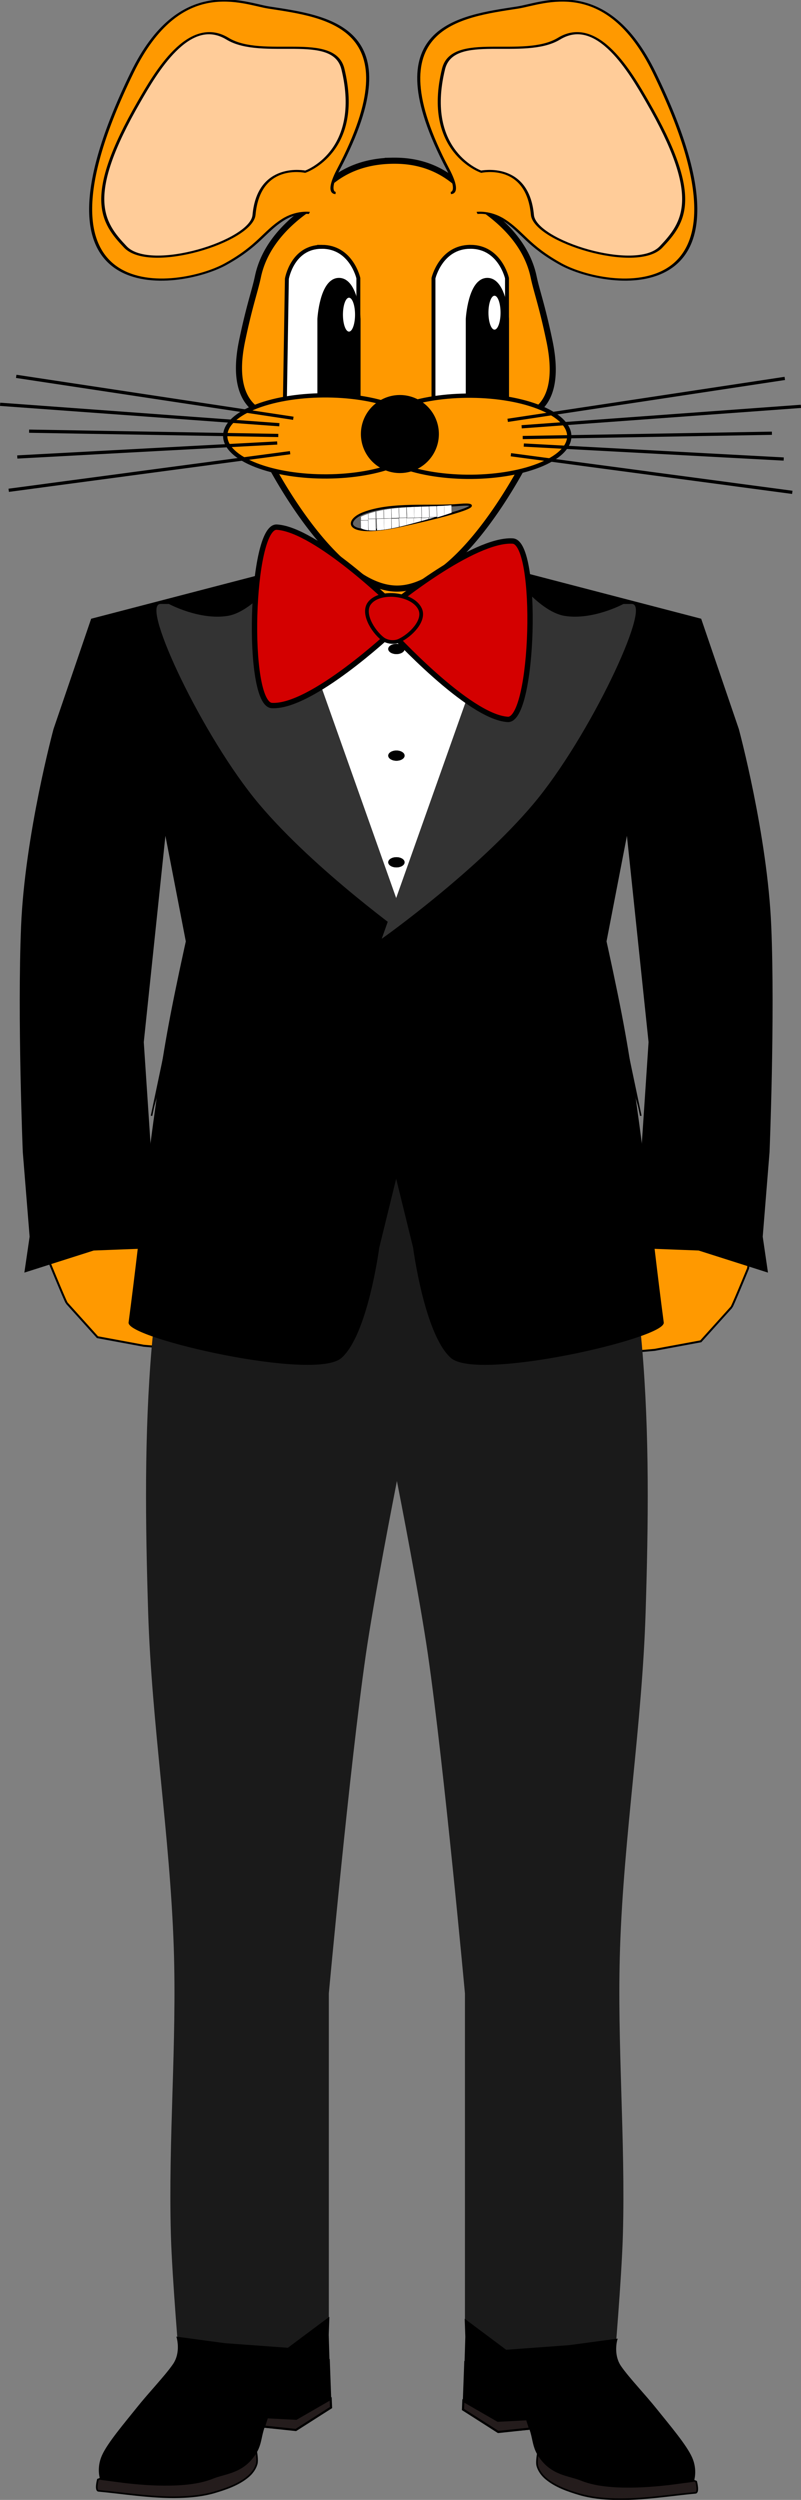 <svg xmlns="http://www.w3.org/2000/svg" viewBox="0 0 156.55 488.17"><rect x="0" y="0" width="156.55" height="488.17" fill="#808080" stroke="none"/><path d="M146.202 247.686c-3.118 7.57-3.23 7.57-3.23 7.57l-6.012 6.67-9.02 1.668-2.894.256-1.67-20.526 13.361-2.052 9.799 4.233zM9.812 246.882c3.118 7.569 3.23 7.569 3.23 7.569l6.012 6.67 9.02 1.668 2.895.257 1.67-20.526-13.362-2.053-9.798 4.234z" stroke="#000" stroke-width=".391" fill="#f90"/><path stroke="#000" stroke-width=".56" fill="#f90" d="M65.433 101.165h24.642v27.93H65.433z"/><path fill-rule="evenodd" stroke="#fff" stroke-width=".442" fill="#fff" d="M54.213 117.045h46.65v131.45h-46.65z"/><path d="M-201.22 210.06c0 23.906-32.473 43.285-72.531 43.285s-72.531-19.379-72.531-43.285 32.473-43.285 72.531-43.285 72.531 19.379 72.531 43.285z" transform="matrix(.022 0 0 .023 83.5 163.553)" fill-rule="evenodd" stroke="#000"/><path d="M77.555 208.978l-40.666.286v9.452s-5.774 29.251-7.056 44.075c-1.495 17.28-1.26 34.693-.72 52.03.682 21.902 4.281 43.649 5.007 65.55.619 18.692-1.092 37.404-.562 56.1.237 8.348 1.666 25.005 1.666 25.005s10.506 3.583 15.562 2.217c5.472-1.478 13.325-10.556 13.325-10.556v-63.884s4.056-44.164 7.224-66.102c1.588-10.992 5.469-30.85 6.24-34.771.77 3.924 4.64 23.78 6.228 34.77 3.169 21.94 7.224 66.103 7.224 66.103v63.884s7.863 9.078 13.335 10.556c5.056 1.366 15.552-2.217 15.552-2.217s1.43-16.657 1.666-25.005c.53-18.695-1.171-37.404-.552-56.1.726-21.902 4.315-43.65 4.997-65.55.54-17.336.776-34.75-.72-52.03-1.282-14.824-7.056-44.075-7.056-44.075v-9.452l-40.657-.286-.02 4.79-.019-4.79z" stroke="#1a1a1a" fill="#1a1a1a" stroke-width=".315"/><g transform="matrix(.315 0 0 .315 181.045 164.635)" stroke="#1a1a1a" fill="#1a1a1a" fill-rule="evenodd"><rect ry="0" height="19.939" width="261.1" y="145.22" x="-458.8" stroke="#502d16" stroke-width=".957" fill="#502d16"/><path stroke="#000" stroke-width="1.714" fill="#000" d="M-390.82 142.87h5.426v24.629h-5.426z"/><path stroke="#000" stroke-width="1.596" fill="#000" d="M-270.74 142.87h4.704v24.629h-4.704z"/><path stroke="#000" stroke-width="1.714" fill="#000" d="M-450.68 142.87h5.426v24.629h-5.426z"/><path stroke="#000" stroke-width="1.614" fill="#000" d="M-210.93 142.87h4.81v24.629h-4.81z"/><path stroke="#c8b7b7" stroke-width="1.173" fill="#666" d="M-338.1 142.05h19.703v26.276H-338.1z"/></g><g stroke="#000"><path d="M20.326 483.716l-1.2.484s-.565 2.13.14 2.194c4.536.407 10.507 1.397 15.782 1.24 2.318-.068 4.673-.298 6.89-.953 2.326-.687 4.733-1.533 6.556-3.073.762-.643 1.398-1.502 1.667-2.437.236-.818-.111-2.543-.111-2.543" stroke-width=".323" fill="#241c1c"/><path d="M33.914 461.803c-1.663 2.374-4.577 5.356-7.035 8.43-2.457 3.074-5.725 6.888-6.81 9.335-1.083 2.448-.337 4.527-.337 4.527l4.446.585s3.387.431 6.596.513c3.208.081 7.566-.007 10.794-1.325 2.454-1.002 5.756-.953 8.216-4.64 1.927-2.887.439-4.884 4.277-9.504 2.86-3.444 4.164-5.319 4.164-5.319l6-3.621-.147-4.866.113-3.168-7.879 5.884-12.38-.905-9.23-1.245s.876 2.944-.788 5.319z" stroke-width=".336"/><path d="M64.29 460.923l.34 9.278-6.785 4.186v-9.73z" stroke-width=".337"/><path d="M19.945 479.903c14.843.34 10.35 1.297 15.397.34 3.256-.618 6.595-1.75 9.194-3.848 4.525-3.655 6.727-9.246 9.858-14.033.7-1.071 1.994-3.282 1.994-3.282" stroke-width=".334"/><path d="M57.666 474.414l-7.071-.64 7.273-10.679z" stroke-width=".408"/><path d="M64.701 470.125l-6.88 4.392-6.222-.66.586-1.829 5.71.293 6.733-3.88z" fill="#241c1c" stroke-width=".419"/></g><g stroke="#000"><path d="M134.864 484.103l1.2.484s.565 2.13-.14 2.194c-4.536.407-10.507 1.396-15.782 1.24-2.318-.068-4.673-.298-6.89-.953-2.326-.688-4.733-1.534-6.556-3.073-.762-.643-1.398-1.502-1.667-2.437-.236-.818.111-2.543.111-2.543" stroke-width=".323" fill="#241c1c"/><path d="M121.276 462.19c1.663 2.374 4.577 5.356 7.035 8.43 2.457 3.074 5.725 6.888 6.81 9.335 1.083 2.447.337 4.526.337 4.526l-4.446.586s-3.387.43-6.596.512c-3.208.082-7.566-.006-10.793-1.324-2.455-1.002-5.757-.954-8.217-4.64-1.927-2.887-.439-4.884-4.277-9.505-2.86-3.443-4.164-5.318-4.164-5.318l-6-3.621.147-4.866-.113-3.168 7.879 5.884 12.38-.905 9.23-1.245s-.876 2.944.788 5.318z" stroke-width=".336"/><path d="M90.9 461.31l-.34 9.278 6.785 4.186v-9.73z" stroke-width=".337"/><path d="M135.245 480.29c-14.843.34-10.35 1.297-15.397.34-3.256-.618-6.595-1.75-9.194-3.849-4.525-3.655-6.727-9.245-9.858-14.033-.7-1.07-1.994-3.282-1.994-3.282" stroke-width=".334"/><path d="M97.524 474.801l7.071-.64-7.273-10.679z" stroke-width=".408"/><path d="M90.489 470.511l6.88 4.392 6.222-.658-.586-1.83-5.709.292-6.734-3.879z" fill="#241c1c" stroke-width=".419"/></g><path d="M309.63 177.52l-143.44 52.768-24.374 100.82s-18.572 97.022-21.05 180.59c-2.478 83.568 1.108 207.18 1.108 207.18l4.432 77.554-3.324 32.13 44.317-19.943 40.993-2.216-8.864-188.35 14.403-193.89 14.403 105.25-23.266 156.22" stroke="#000" transform="matrix(.301 0 0 .213 -32.078 71.853)"/><path d="M257.04 349.94s-30.331 171.78-41.41 259.31c-11.079 87.525-16.811 178.01-25.065 265.85-1.312 13.965 120.36 53.523 137.38 32.13 17.017-21.394 24.374-100.82 24.374-100.82l19.774-113.65-.92-104.61-.413-36.617 1.502-32.073" stroke="#000" transform="matrix(.301 0 0 .213 -32.078 71.853)"/><path d="M292.75 182.07s-19.676 41.516-38.235 45.718c-18.559 4.202-38.426-10.918-38.426-10.918l-5.116-.045c-12.554-.11 27.736 121.59 64.304 182.85 36.568 61.266 96.984 121.99 96.984 121.99l-66.475-264.79v-50.964l3.793-29.652z" stroke="#333" fill="#333" transform="matrix(.301 0 0 .213 -32.078 71.853)"/><path d="M309.63 177.52l-143.44 52.768-24.374 100.82s-18.572 97.022-21.05 180.59c-2.478 83.568 1.108 207.18 1.108 207.18l4.432 77.554-3.324 32.13 44.317-19.943 40.993-2.216-8.864-188.35 14.403-193.89 14.403 105.25-23.266 156.22" stroke="#000" transform="matrix(-.301 0 0 .213 186.936 71.853)"/><path d="M257.04 349.94s-30.331 171.78-41.41 259.31c-11.079 87.525-16.811 178.01-25.065 265.85-1.312 13.965 120.36 53.523 137.38 32.13 17.017-21.394 24.374-100.82 24.374-100.82l19.774-113.65-.92-104.61-.413-36.617 1.502-32.073" stroke="#000" transform="matrix(-.301 0 0 .213 186.936 71.853)"/><path d="M292.75 182.07s-19.676 41.516-38.235 45.718c-18.559 4.202-38.426-10.918-38.426-10.918l-5.116-.045c-12.554-.11 27.736 121.59 64.304 182.85 36.568 61.266 96.984 121.99 96.984 121.99l-66.475-264.79v-50.964l3.793-29.652z" stroke="#333" fill="#333" transform="matrix(-.301 0 0 .213 186.936 71.853)"/><path d="M-201.22 210.06c0 23.906-32.473 43.285-72.531 43.285s-72.531-19.379-72.531-43.285 32.473-43.285 72.531-43.285 72.531 19.379 72.531 43.285z" transform="matrix(.022 0 0 .023 83.5 121.897)" fill-rule="evenodd" stroke="#000"/><path d="M-201.22 210.06c0 23.906-32.473 43.285-72.531 43.285s-72.531-19.379-72.531-43.285 32.473-43.285 72.531-43.285 72.531 19.379 72.531 43.285z" transform="matrix(.022 0 0 .023 83.5 142.725)" fill-rule="evenodd" stroke="#000"/><path d="M76.587 31.387c-8.578.17-13.497 4.533-16.328 9.348-3.966 2.737-8.545 7.11-9.846 13.277-.611 2.897-1.627 5.513-3.09 12.505-3.373 16.119 8.196 14.992 8.196 14.992l7.044-27.955h29.814l7.463 27.994s10.914 1.126 7.542-14.992c-1.463-6.992-2.479-9.607-3.09-12.505-1.496-7.088-7.311-11.818-11.562-14.402-3.09-4.394-7.879-8.149-15.214-8.263a26.244 26.244 0 00-.93 0zM52.259 89.6s12.728 25.336 25.336 25.336c12.73 0 25.336-25.336 25.336-25.336H52.26z" stroke="#000" stroke-width="1.191" fill="#f90"/><path fill-rule="evenodd" fill="#f90" d="M61.641 36.817h30.87v48.477h-30.87z"/><path d="M62.89 48.197c-5.775 0-6.821 6.251-6.821 6.251l-.397 24.344h14.367V54.316s-1.375-6.12-7.15-6.12z" stroke="#000" stroke-width=".765" fill="#fff"/><path d="M66.25 54.683c-3.365 0-3.8 7.601-3.8 7.601v15.204h7.601V62.284s-.435-7.601-3.8-7.601z" stroke="#000" stroke-width=".838"/><path d="M91.939 48.197c-5.775 0-7.218 6.119-7.218 6.119v24.476h14.366V54.316s-1.374-6.12-7.148-6.12z" stroke="#000" stroke-width=".765" fill="#fff"/><path d="M95.253 54.683c-3.366 0-3.801 7.601-3.801 7.601v15.204h7.602V62.284s-.435-7.601-3.801-7.601z" stroke="#000" stroke-width=".838"/><path d="M361.39 374.13c0 2.278-2.19 4.125-4.892 4.125s-4.891-1.847-4.891-4.125 2.19-4.125 4.891-4.125c2.702 0 4.892 1.847 4.892 4.125z" transform="matrix(.3 0 0 1.043 -38.741 -328.773)" fill-rule="evenodd" stroke="#000" stroke-width="1.9" fill="#fff"/><path d="M361.39 374.13c0 2.278-2.19 4.125-4.892 4.125s-4.891-1.847-4.891-4.125 2.19-4.125 4.891-4.125c2.702 0 4.892 1.847 4.892 4.125z" transform="matrix(.3 0 0 1.043 -10.303 -329.158)" fill-rule="evenodd" stroke="#000" stroke-width="1.9" fill="#fff"/><g stroke="#000"><path d="M63.152 77.2c-5 .042-9.96.857-13.696 2.435-7.47 3.158-7.212 8.167.576 11.195 7.775 3.024 20.114 2.933 27.588-.209v.052c7.47 3.158 19.84 3.265 27.627.236 7.788-3.029 8.047-8.05.576-11.208-7.47-3.157-19.839-3.264-27.627-.236-.168.066-.335.129-.497.197v-.013c-.2-.085-.407-.168-.616-.25-3.894-1.513-8.932-2.24-13.931-2.199z" stroke-width=".838" fill="#f90"/><path d="M85.357 84.757a7.201 7.201 0 11-14.402 0 7.201 7.201 0 0114.402 0z" fill-rule="evenodd" stroke-width=".838"/><g stroke-width="4.465" fill="none"><path d="M99.223 82.081l54.156-8.187M101.952 83.34l54.576-3.988M102.372 86.908l50.797 2.729M99.852 88.797l54.997 7.347M102.162 85.439l48.699-.84" stroke-width=".629"/><g><path d="M57.328 81.679L3.172 73.492M54.598 82.938L.023 78.95M54.179 86.506L3.381 89.235M56.699 88.395L1.702 95.742M54.389 85.036l-48.699-.84" stroke-width=".629"/></g></g></g><g stroke-width=".298"><g stroke="#000" fill="#d40000"><path d="M54.1 102.938c-5.121-.301-6.09 34.533-.97 34.834 7.685.452 23.353-14.253 23.353-14.253s15.068 16.511 22.752 16.964c5.121.3 6.09-34.526.97-34.834-7.684-.463-23.435 12.411-23.435 12.411S61.785 103.39 54.1 102.938z" stroke-width="1.046"/><path d="M72.246 117.738c2.065-2.586 8.467-1.812 9.857 1.192 1.036 2.239-1.841 5.138-4.08 6.174-1.001.463-2.424.291-3.286-.397-1.928-1.54-4.03-5.041-2.491-6.969z" stroke-width=".719"/></g></g><path d="M70.972 100.24c-3.695 1.442-3.674 4.876 7.546 2.415 14.536-3.188 15.508-4.418 11.38-4.065-5.764.494-13.416-.502-18.926 1.65z" stroke="#000" fill="#666" stroke-width=".419"/><g fill-rule="evenodd" stroke="#000" stroke-width=".495" fill="#fff"><path d="M243.53 806.87c-12.474 3.67-24.663 7.784-36.5 12.406a205.76 205.76 0 00-5.719 2.344v19.812h42.22V806.87zM200.22 842.62v42.156c9.444 5.483 23.307 9.724 42.188 12.062v-54.219H200.22zM286.78 796.09c-14.381 3-28.484 6.46-42.219 10.469v28.312h42.219V796.09z" transform="matrix(.034 -.001 .001 .036 62.856 71.514)"/><path d="M243.47 836.09v60.875c12.003 1.426 26.045 2.086 42.188 1.844v-62.72H243.47zM332.87 788.12c-14.295 2.014-28.36 4.393-42.188 7.188v39.562h42.188v-46.75zM291.78 836.09v62.594c12.784-.362 26.823-1.28 42.219-2.812V836.09H291.78zM376.81 783.06c-14.227 1.318-28.323 2.884-42.219 4.813v47h42.219V783.06z" transform="matrix(.034 -.001 .001 .036 62.856 71.514)"/><path d="M333.5 836.09v59.844c13.077-1.292 27.129-3.047 42.188-5.281V836.09H333.5zM420.43 779.81c-14.17.803-28.267 1.82-42.219 3.094v51.188h42.219V779.81zM464.34 777.93c-14.121.431-28.213 1.004-42.219 1.781v54.375h42.219V777.93zM421.03 835.31v47.656a1513.122 1513.122 0 0042.219-8.594V835.31H421.03zM377.06 837.62v52.812a1180.106 1180.106 0 0042.188-7.125v-45.688H377.06zM463.34 837.24v37.094c.6-.13 1.18-.243 1.781-.375a9008.576 9008.576 0 0040.438-8.969v-27.75H463.34z" transform="matrix(.034 -.001 .001 .036 62.856 71.514)"/><path d="M505.06 837.24v27.875a7673.025 7673.025 0 0042.188-9.594v-18.28H505.06zM592.59 836.46v8.469a5332.312 5332.312 0 0035.125-8.469H592.59zM548.59 838.77v16.438a6434.322 6434.322 0 0042.219-9.875v-6.563H548.59zM508.84 777.02c-14.066.182-28.138.43-42.188.844v57.938h42.188V777.02z" transform="matrix(.034 -.001 .001 .036 62.856 71.514)"/><path d="M548.9 776.68c-13.472.058-26.992.167-40.531.344v58.78h42.188V776.68c-.554.002-1.102-.002-1.656 0zM637.06 776.31c-13.556.135-27.333.178-41.156.219v58.469h42.188V776.31c-.346.004-.685-.003-1.031 0zM594.12 776.56c-13.99.04-28.054.07-42.219.125v60.656h42.219V776.56zM681.81 775.49c-13.857.387-27.922.629-42.188.781v61.75h.844c14.78-3.829 28.643-7.507 41.344-11v-51.53z" transform="matrix(.034 -.001 .001 .036 62.856 71.514)"/><path d="M723.53 773.77c-13.777.78-27.89 1.323-42.219 1.719v51.656c15.583-4.281 29.613-8.28 42.219-12.062V773.77z" transform="matrix(.034 -.001 .001 .036 62.856 71.514)"/></g><g stroke="#000" stroke-width="1.406"><path d="M-345.56 216.74s-4.395 1.294-4.124-15.072c1.584-95.719-40.675-93.29-68.957-93.341-12.314-.022-48.13-11.93-47.508 53.27 1.532 160.62 71.475 129.64 86.562 109.68 10.919-14.446 10.186-23.676 15.98-32.865 4.284-6.795 10.622-6.843 10.622-6.843" fill="#f90" transform="matrix(-.397 .061 .147 .293 -80.938 -4.734)"/><path d="M-377.84 238.03c4.97 16.594-34.268 45.815-51.439 32.102-16.237-12.967-30.383-26.732-27.042-91.27.976-18.85 2.842-58.251 25.967-47.331 20.917 9.877 46.949-14.575 59.735 7.811 28.176 49.331 6.283 67.108 6.283 67.108s-23.482-1.736-13.504 31.58z" fill="#fc9" transform="matrix(-.397 .061 .147 .293 -80.938 -4.734)"/></g><g stroke="#000" stroke-width="1.406"><path d="M-345.56 216.74s-4.395 1.294-4.124-15.072c1.584-95.719-40.675-93.29-68.957-93.341-12.314-.022-48.13-11.93-47.508 53.27 1.532 160.62 71.475 129.64 86.562 109.68 10.919-14.446 10.186-23.676 15.98-32.865 4.284-6.795 10.622-6.843 10.622-6.843" fill="#f90" transform="matrix(.397 .061 -.147 .293 234.642 -4.734)"/><path d="M-377.84 238.03c4.97 16.594-34.268 45.815-51.439 32.102-16.237-12.967-30.383-26.732-27.042-91.27.976-18.85 2.842-58.251 25.967-47.331 20.917 9.877 46.949-14.575 59.735 7.811 28.176 49.331 6.283 67.108 6.283 67.108s-23.482-1.736-13.504 31.58z" fill="#fc9" transform="matrix(.397 .061 -.147 .293 234.642 -4.734)"/></g></svg>
